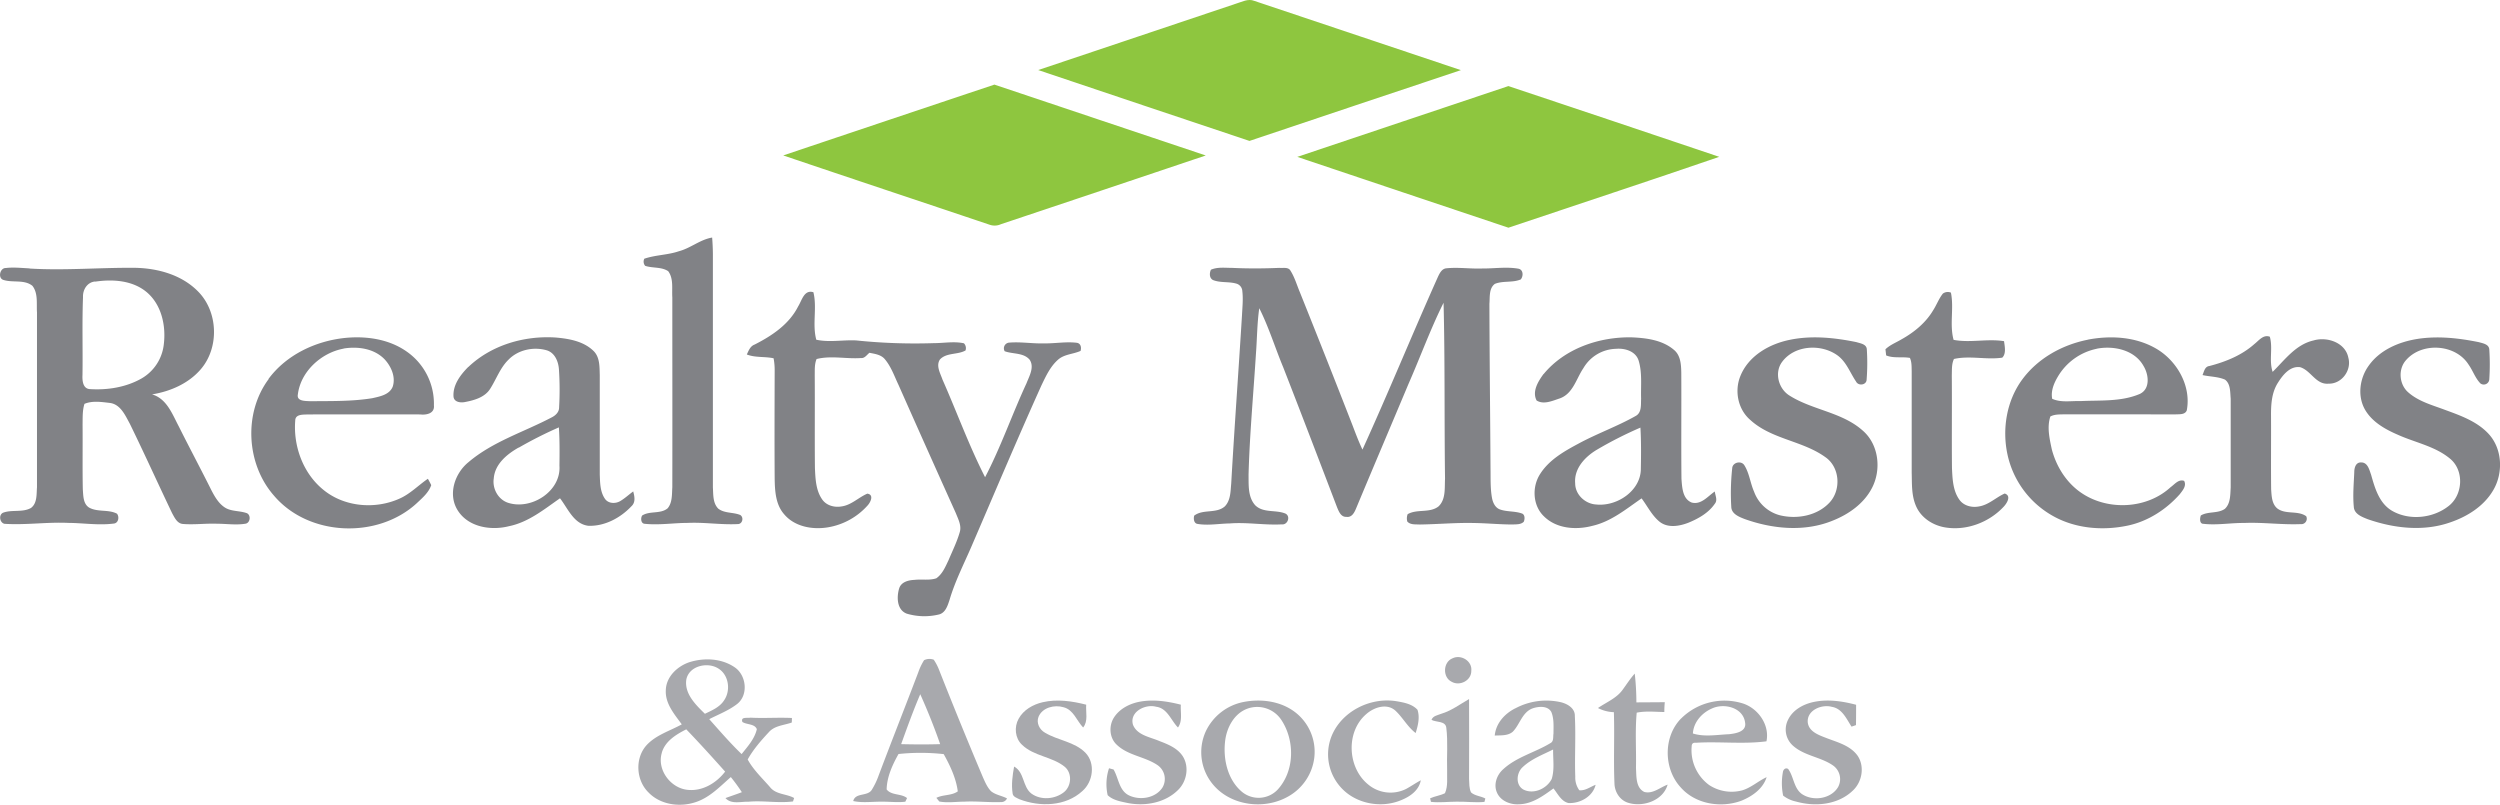 <svg xmlns="http://www.w3.org/2000/svg" viewBox="0 0 1158.07 372.8"><defs><style>.cls-1{fill:#8ec63f;}.cls-2{fill:#818286;}.cls-3{fill:#a8a9ad;}</style></defs><title>logo_color</title><g id="Layer_2" data-name="Layer 2"><g id="Layer_1-2" data-name="Layer 1"><g id="_8ec63fff" data-name="#8ec63fff"><path class="cls-1" d="M572.54,1.7C575.26.92,578.13-.78,581,.4q47.87,16.05,95.73,32.09c-32.67,10.85-65.29,21.86-97.94,32.79-32.62-10.95-65.27-21.81-97.86-32.83C511.45,22.16,542,12,572.54,1.7Z"/><path class="cls-1" d="M362.82,72q48.9-16.45,97.82-32.81,48.95,16.43,97.9,32.83Q511.09,88,463.63,103.87a7,7,0,0,1-5.16.25C426.6,93.39,394.68,82.8,362.82,72Z"/><path class="cls-1" d="M600.94,72.67c32.58-11,65.21-21.81,97.79-32.8,32.56,10.93,65.15,21.74,97.67,32.78-32.47,11.18-65.11,21.87-97.65,32.83C666.15,94.53,633.52,83.67,600.94,72.67Z"/></g><g id="_818286ff" data-name="#818286ff"><path class="cls-2" d="M314.48,116.38c5.43-1.42,9.8-5.4,15.41-6.34.2,2.58.33,5.16.34,7.74q0,54,0,108c.21,3.34-.06,7.3,2.51,9.85,2.91,2.24,6.9,1.57,10.17,2.93,1.8,1.15,1,4.29-1.21,4.21-7.66.39-15.3-.9-23-.55-6.66,0-13.32,1.12-20,.42-1.84-.08-2-2.56-1.25-3.82,3.53-2.31,8.51-.58,11.83-3.37,2.23-2.68,1.94-6.45,2.16-9.71.06-29.32,0-58.63,0-88-.27-4,.66-8.69-1.91-12.12-3.13-2.09-7.21-1.32-10.67-2.48a3,3,0,0,1-.39-3.3C303.71,118.06,309.31,118.15,314.48,116.38Z"/><path class="cls-2" d="M13.64,124.39c16.33,1,32.68-.49,49-.33,10.42.21,21.4,3.21,28.93,10.78,9.51,9.39,10.13,26.14,1.4,36.25-5.66,6.58-14.1,10.24-22.54,11.6,6.84,2,9.38,9.16,12.4,14.86,5,10,10.25,19.83,15.23,29.81,1.54,2.91,3.28,5.92,6.13,7.75s6.61,1.44,9.83,2.5c2.36.59,2.07,4.71-.4,5-4.31.7-8.7,0-13,0-5.35-.22-10.7.55-16,.1-2.6-.28-3.79-3-4.9-5-6.58-13.77-12.87-27.69-19.57-41.4-2.16-3.93-4.36-9.16-9.46-9.68-3.8-.43-7.93-1.09-11.56.45-1,3.1-.81,6.43-.88,9.66.1,10-.1,20,.11,29.95.24,2.9.1,6.64,2.89,8.42,4,2.25,8.94.74,12.94,2.85,1.19,1.49.68,4.39-1.5,4.57-7,.91-14.05-.27-21.06-.31-9.65-.45-19.29,1-28.92.46-2.7.19-3.66-4.1-1.28-5.18,4.13-1.53,9,0,12.92-2.2,2.93-2.19,2.53-6.34,2.78-9.59,0-27,0-54,0-81-.27-4.09.58-8.89-2.13-12.32-3.74-3-9-1.34-13.33-2.69-2.8-.73-1.75-5.62,1-5.54,3.64-.45,7.31,0,11,.16m30.47,6.08c-3.72.26-5.86,3.8-5.69,7.28-.46,12-.06,24-.24,36-.13,2.62.13,6.48,3.57,6.58,8.07.49,16.52-.85,23.63-4.85a20.84,20.84,0,0,0,10.46-15.83c1.08-8.64-1-18.4-7.92-24.25C61.43,129.86,52.21,129.25,44.11,130.47Z"/><path class="cls-2" d="M560.94,124.94c3.07-1.34,6.53-.84,9.8-.85,7.29.35,14.59.31,21.88,0,1.73.18,4.21-.53,5.21,1.37,1.93,3.08,2.92,6.62,4.32,9.94q12.32,30.69,24.32,61.48c1.46,3.83,2.9,7.68,4.66,11.39,12.08-26.51,23.08-53.5,35-80.11.8-1.67,1.81-3.72,3.92-3.88,5.53-.56,11.09.31,16.64.09,5.5.05,11.07-.86,16.53.07,2.44.33,2.56,3.4,1.24,5-3.8,1.62-8.19.51-12,2.06-2.82,2.1-2.25,6.14-2.52,9.24.06,25.36.37,50.73.51,76.1.09,4.61-.14,9.27.69,13.83.39,2.09,1.38,4.33,3.45,5.23,3.27,1.26,6.94.77,10.25,1.91,1.63.44,1.58,2.64,1,3.9-1.36,1.33-3.38,1.15-5.11,1.25-6,0-12.06-.62-18.1-.69-8.33-.19-16.64.59-25,.7-1.93-.12-4.28.21-5.72-1.37a5.34,5.34,0,0,1,.16-3.42c4.38-2.52,10.21-.38,14.31-3.61,3.43-3.27,2.77-8.5,3-12.8-.36-27.17,0-54.36-.68-81.52-6.07,12.16-10.71,25-16.18,37.44-8.08,19.25-16.26,38.46-24.3,57.73-.8,1.95-2,4.41-4.55,4-2.49.12-3.45-2.42-4.25-4.29-8.28-21.67-16.55-43.35-25-65-3.78-9.08-6.66-18.56-11.09-27.36-1,6.94-1,14-1.53,21-1.18,18.68-2.91,37.33-3.43,56.05.07,4.8-.37,10.38,3.08,14.22,3.74,3.71,9.54,2,14,3.86,2.52,1.24,1.07,5.36-1.7,5-8,.44-16-1.06-24.09-.43-5,.08-10,1.06-14.93.22-1.74-.25-1.91-2.48-1.54-3.83,4.08-3.14,10.18-.82,14.15-4.26,2.75-2.77,2.66-7,3-10.63,1.48-26.05,3.4-52.07,5-78.12.18-3.65.58-7.32.14-11a3.79,3.79,0,0,0-2.48-3.38c-3.61-1.17-7.63-.32-11.15-1.77C560.13,128.76,560.22,126.46,560.94,124.94Z"/><path class="cls-2" d="M369.72,141.94c1.74-2.72,2.74-7.9,7.07-6.57,1.78,7.19-.6,14.81,1.34,22,6.09,1.33,12.37,0,18.54.33a263.08,263.08,0,0,0,36,1.25c4.6,0,9.29-.92,13.84.07a3.19,3.19,0,0,1,.74,3.33c-3.69,2.07-8.73.91-11.81,4.13-2,2.92.16,6.45,1.15,9.36,6.64,15,12.26,30.56,19.73,45.22,7.34-14.08,12.53-29.16,19.2-43.55,1.3-3.37,3.76-7.5,1.4-10.93-2.87-3.3-7.75-2.48-11.52-3.88a2.65,2.65,0,0,1,2.23-4c5.36-.42,10.72.53,16.09.37,5,.07,10-.87,14.92-.3,2,.18,2.4,2.15,1.91,3.78-3.34,1.51-7.34,1.48-10.25,3.91-3.69,3.16-5.78,7.7-7.85,12-11.25,24.95-21.87,50.19-32.72,75.32-3.46,7.93-7.39,15.7-9.84,24-.9,2.72-1.91,6.25-5.16,6.91a28.61,28.61,0,0,1-14.67-.42c-4.67-1.74-4.76-7.77-3.51-11.79,1-3,4.42-3.77,7.18-3.87,3.31-.39,6.81.36,10-.73,2.86-2,4.21-5.36,5.66-8.38,1.79-4.26,3.87-8.43,5.16-12.87,1-3.09-.68-6.12-1.78-8.93q-13.35-29.64-26.54-59.37c-1.91-4-3.38-8.39-6.28-11.86-1.74-2.19-4.65-2.53-7.2-3.05-1.2.94-2.17,2.62-3.93,2.44-6.83.49-13.84-1.25-20.55.46-1,2.36-.81,5-.86,7.47.11,14.32-.06,28.64.09,43,.23,5,.41,10.48,3.46,14.7,2,2.74,5.6,3.66,8.81,3.11,4.58-.6,7.9-4.17,12-5.93,3.13.45,1.59,3.8.23,5.36a31.6,31.6,0,0,1-18.44,10.24c-7.16,1.2-15.47-.25-20.33-6.07-3.94-4.46-4.28-10.72-4.38-16.38-.11-16.7-.05-33.39,0-50.08a29.34,29.34,0,0,0-.5-5.77c-4.09-.9-8.43-.21-12.4-1.76.84-1.79,1.58-3.86,3.61-4.6C357.57,155.55,365.55,150.23,369.72,141.94Z"/><path class="cls-2" d="M900,136a3.8,3.8,0,0,1,3.72-.45c1.49,7.2-.71,14.76,1.24,21.88,7.7,1.49,15.63-.64,23.37.61.31,2.42,1.09,5.79-.84,7.64-7.4,1.09-15-1.06-22.36.61-1.13,2.34-.91,5-1,7.55.12,14.33-.06,28.66.08,43,.24,5,.41,10.54,3.53,14.77,2,2.71,5.67,3.61,8.89,3,4.57-.69,7.92-4.19,12-6,3.12,1,1.16,4.31-.31,5.94-6.84,7.46-17.56,11.52-27.61,9.7-5.48-1-10.65-4.36-13-9.48s-2-10.58-2.16-15.91c0-15.68,0-31.36,0-47-.06-2,.05-4.18-.83-6.07-3.64-.65-7.53.29-11-1.15-.08-.71-.24-2.14-.33-2.85,2.15-2.06,5-3.13,7.51-4.64,5.79-3.23,11.11-7.59,14.54-13.33C897.13,141.2,898.14,138.3,900,136Z"/><path class="cls-2" d="M1044.27,159.39c2.1-1.63,4.14-4.55,7.18-3.41,1.5,5.31-.48,11,1.3,16.28,5.64-5.55,10.72-12.67,18.9-14.54,6.29-1.89,14.81.94,16.17,8,1.61,5.8-3.07,12.19-9.17,12-5.85.58-8.17-6.15-13.16-7.63-4.73-.65-8.1,3.71-10.33,7.27-2.9,4.57-3.2,10.14-3.15,15.4.06,11.31-.07,22.62.05,33.92.22,3.05.28,6.66,2.81,8.81,3.88,3,9.49.83,13.42,3.63a2.54,2.54,0,0,1-2.6,3.67c-8.7.36-17.39-.91-26.09-.54-6.31-.06-12.63,1.12-18.91.4-1.91,0-1.69-2.65-1.19-3.88,3.39-2,7.85-.77,11.12-3.06,2.67-2.48,2.48-6.52,2.7-9.88,0-13.71,0-27.42,0-41.13-.28-3,0-6.88-2.65-8.85-3.28-1.42-7-1.33-10.4-2.11.72-1.6,1-3.93,3.17-4.19C1030.95,167.6,1038.39,164.62,1044.27,159.39Z"/><path class="cls-2" d="M124.37,175.55c8.24-11.16,21.76-17.56,35.36-19,9.87-1,20.45.49,28.7,6.33A29.4,29.4,0,0,1,201,187.76c.43,3.76-3.43,4.56-6.32,4.22-17.34-.06-34.69,0-52,0-2.16.14-5.9-.25-5.92,2.88-.93,11.84,3.64,24.41,13,32,9.71,8,24,9.21,35.32,4.11,4.95-2.18,8.72-6.18,13.13-9.19.56,1,1.08,1.94,1.55,2.95-1.18,3.48-4.12,5.94-6.71,8.38-18.09,16.65-50,15.44-66.09-3.46-12.91-14.65-14.22-38.33-2.5-54.06m34.73-14.09c-10.36,1.88-19.94,10.6-21.22,21.27-.58,3.23,3.7,2.94,5.8,3.09,9.56-.11,19.2.14,28.67-1.4,3.51-.79,8-1.59,9.49-5.38,1.46-4.5-.74-9.39-3.81-12.68C173.22,161.37,165.66,160.39,159.1,161.46Z"/><path class="cls-2" d="M216.95,170c10.69-10.18,26-14.63,40.58-13.64,6.12.54,12.79,1.72,17.37,6.17,3,2.89,2.81,7.36,2.93,11.19,0,15.34,0,30.67,0,46,.14,3.84.13,8.08,2.42,11.36,1.55,2.24,4.83,2.33,7,1.07s4-3,6.07-4.51c.64,2.37,1.2,5.06-.87,6.92-5.06,5.36-12.39,9.28-19.89,9-6.79-.81-9.46-8-13.15-12.74-7.39,5.13-14.62,11.11-23.68,12.94-8.39,2.12-18.94.42-23.78-7.47-4.55-7.35-1.29-17.05,5.07-22.2,11.2-9.53,25.53-13.91,38.37-20.65,1.91-.92,3.68-2.54,3.61-4.83a142.93,142.93,0,0,0-.08-17.44c-.23-3.66-1.89-7.81-5.74-8.92-6.08-1.73-13.2-.22-17.65,4.39-3.87,3.79-5.61,9-8.49,13.5-2.48,3.9-7.25,5.25-11.53,6.07-2,.46-5.22.15-5.43-2.52-.35-5.4,3.22-10.07,6.83-13.71m23.33,37.34c-5.38,3.06-11,7.64-11.51,14.28-.73,4.71,2,9.77,6.58,11.29,10.73,3.52,24.66-5.27,23.84-17.14.08-5.93.13-11.87-.26-17.78A189.86,189.86,0,0,0,240.28,207.38Z"/><path class="cls-2" d="M715.12,173.2c9.74-11.76,25.54-17.14,40.5-16.94,6.84.28,14.32,1.17,19.74,5.76,3.21,2.58,3.4,7,3.46,10.78.1,16.34-.09,32.69.08,49,.31,3.91.47,9.33,4.77,11,4.39,1.13,7.45-2.95,10.67-5.13.2,1.88,1.42,4,0,5.7-2.91,4.25-7.63,6.9-12.3,8.8-4.23,1.63-9.58,2.53-13.37-.57-3.52-2.91-5.53-7.15-8.24-10.74-7.17,4.94-14.11,10.75-22.81,12.73-7.57,2-16.61,1.35-22.42-4.41-5.23-5-5.62-13.66-1.77-19.61,4.17-6.59,11.2-10.56,17.9-14.14,8.59-4.64,17.86-7.93,26.36-12.74,2.88-1.54,2.37-5.23,2.52-8-.2-5.87.59-11.93-1.14-17.62-1.35-4.36-6.34-5.86-10.45-5.49a18,18,0,0,0-15.17,9c-3.31,4.86-4.78,11.86-11,14-3.31,1.08-7.38,3-10.65.93-2.19-4.19.75-8.92,3.25-12.3m24.87,35c-5.56,3.24-10.85,8.75-10.25,15.68,0,5.25,4.66,9.55,9.78,9.81,9.65,1,20.81-6.47,20.64-16.82.12-6.27.17-12.55-.2-18.8A182.48,182.48,0,0,0,740,208.16Z"/><path class="cls-2" d="M829.07,157.42c10.18-2.12,20.72-1,30.83,1.05,1.8.58,4.72.9,4.86,3.33a98.27,98.27,0,0,1-.08,13.94c0,2.69-3.83,3.19-4.91,1-2.83-4.17-4.54-9.33-8.86-12.3-7.6-5.26-19.64-4.54-25.37,3.17-3.74,5-1.7,12.61,3.56,15.72,10.64,6.69,24.29,7.59,33.85,16.2,7.42,6.48,8.64,18.13,4.14,26.63-3.75,7.17-10.74,12.07-18.12,15-13,5.33-27.82,3.92-40.82-.74-2.55-1-6-2.32-6.17-5.53a107,107,0,0,1,.43-18c.15-2.7,4.1-3.65,5.57-1.45,2.39,3.74,2.78,8.32,4.56,12.33a17.44,17.44,0,0,0,12,10.93c7.94,1.93,17.3.21,23-5.95,5.44-5.89,4.74-16.37-2-21-10.6-7.65-24.93-8.23-34.74-17.21-5.76-4.91-7.43-13.48-4.59-20.38C810,164.77,819.63,159.34,829.07,157.42Z"/><path class="cls-2" d="M967.07,157.35c10.39-2,21.76-1.42,31.17,3.83,10,5.51,16.92,17.47,14.74,28.9-.83,2.16-3.51,1.74-5.34,1.89-17-.05-34,0-51-.05-2.3.09-4.74-.1-6.85,1-1.64,4.89-.4,10.23.64,15.13,2.14,8.24,7,15.93,14.24,20.62,12.25,8,30,7,40.83-3,1.87-1.32,3.66-3.82,6.25-2.92,1.23,2.32-.69,4.43-2,6.17-6.33,7.13-14.76,12.58-24.15,14.56-11.91,2.51-24.94,1.34-35.54-5a43,43,0,0,1-20.15-28c-2.53-11.83-.38-24.88,6.87-34.71s18.53-16.05,30.35-18.4m4.1,4.2a27.33,27.33,0,0,0-17.91,12.79c-1.85,3.09-3.39,6.69-2.69,10.37,4.07,1.87,8.75.91,13.09,1.07,9.21-.45,19,.37,27.61-3.37,4.85-2.41,4-9,1.63-12.88C988.76,162,979,160,971.17,161.55Z"/><path class="cls-2" d="M1119.82,157c9.46-1.48,19.13-.39,28.46,1.5,1.84.54,4.68.94,4.83,3.38a104.49,104.49,0,0,1,0,13.82,2.56,2.56,0,0,1-4.12,1.9c-2.41-2.48-3.47-5.89-5.45-8.67-6-9.55-21.55-10.6-28.95-2.16-3.82,4.2-3.26,11.33,1,15,4.8,4.23,11.16,5.89,17,8.09,7.12,2.61,14.66,5.27,20,10.91,6.59,6.92,7.1,18.23,2.35,26.29-4.35,7.49-12.13,12.3-20.17,15-12.34,4.25-25.9,2.65-38-1.56-2.69-1.08-6.28-2.38-6.43-5.8-.51-5.32,0-10.68.22-16,0-2,.69-4.6,3.17-4.49,3.07-.07,3.8,3.45,4.63,5.72,1.74,6.17,3.72,13.12,9.61,16.63,8,4.69,19,3.58,26.27-2.14,6.69-5.16,7.33-16.47.7-21.94-6.89-5.75-16-7.42-24-11-5.95-2.56-12.08-5.94-15.41-11.73-3.63-6.37-2.46-14.68,1.8-20.47C1102.47,162.09,1111.24,158.36,1119.82,157Z"/></g><g id="_a8a9adff" data-name="#a8a9adff"><path class="cls-3" d="M672.86,304.94c3.94-1.94,9.21,1.29,8.69,5.8.08,4.48-5.32,7.24-9.08,5.09C668.16,313.78,668.42,306.67,672.86,304.94Z"/><path class="cls-3" d="M319.55,306.69c6.76-2.09,14.73-1.69,20.7,2.37,5.58,3.67,6.58,13.12,1,17.21-3.86,2.93-8.43,4.67-12.71,6.86,4.89,5.5,9.7,11.07,15,16.18,2.79-3.52,6-7,7.05-11.53-1-2.57-4.6-2-6.69-3.34-.92-2.54,2.27-1.71,3.74-2,6.39.35,12.8-.16,19.19.15,0,.53,0,1.58-.07,2.11-3.6,1.29-7.91,1.38-10.61,4.46-3.62,3.9-7.22,8-9.8,12.65,2.63,4.85,6.79,8.7,10.38,12.85,2.76,3.47,7.61,3,11.13,5l-.52,1.59c-6.86.88-13.77-.5-20.65.13-3.51-.12-7.94,1.33-10.63-1.69,2.52-.93,5.08-1.75,7.59-2.73a86.31,86.31,0,0,0-5.11-7c-5,4.36-9.7,9.41-16.14,11.56-7.38,2.52-16.44,1.35-22-4.44-5.72-5.58-6.36-15.61-1.07-21.69,4.36-4.9,10.91-6.76,16.49-9.85-3.43-4.7-7.72-9.61-7.4-15.81.15-6.32,5.46-11.22,11.16-13.06m-1.67,8.19c-.9,6.53,4.36,11.62,8.63,15.79,3.24-1.58,6.87-3.06,8.89-6.25,3.16-4.57,2.19-11.75-2.69-14.74-5-3.18-13.64-1.22-14.83,5.2m-11.33,33.86c-2.37,7.84,4.08,16.46,12.06,17.17,6.82.69,13.23-3.19,17.26-8.46-5.91-6.63-11.88-13.21-18-19.58C313.14,340.25,308.07,343.36,306.55,348.74Z"/><path class="cls-3" d="M428,305.85a5.65,5.65,0,0,1,4.54-.26,23.61,23.61,0,0,1,2.5,4.81q9.86,25,20.28,49.66c1,2.24,2,4.61,3.72,6.42,2.14,1.77,5,2.07,7.43,3.37a2.84,2.84,0,0,1-2.73,1.69c-5.68.23-11.35-.5-17-.19-3.87,0-7.8.65-11.63-.07l-1.36-1.69c3.13-1.59,7-.94,9.92-3-.78-6.11-3.55-11.92-6.51-17.26a97.72,97.72,0,0,0-20.94-.05c-2.81,5-5.38,10.6-5.5,16.41,2.26,2.88,6.71,1.79,9.45,4l-.8,1.68c-3.57.45-7.17-.06-10.74,0-4.46-.09-9,.66-13.39-.31,1-4,6.6-2.05,8.57-5.15a34.32,34.32,0,0,0,3.25-6.81c6-15.91,12.26-31.73,18.3-47.62a27.33,27.33,0,0,1,2.67-5.62m-1.72,15.67c-3.26,7.61-6.06,15.4-8.87,23.18,6,.15,12.05.18,18.07,0C432.77,336.84,429.66,329.11,426.26,321.52Z"/><path class="cls-3" d="M751.5,319.72c1.9-2.58,3.61-5.3,5.76-7.69a121.14,121.14,0,0,1,.76,13.33c4.38,0,8.77-.07,13.16-.07a43,43,0,0,0-.21,4.54c-4.26-.06-8.59-.56-12.8.3-.8,8.5-.15,17.09-.34,25.62.24,3.79-.18,9.13,3.85,11.1,3.93,1.06,7.31-2.12,10.81-3.39-2.07,7.35-11.29,10.52-18.11,8.46-4-1.13-6.45-5.07-6.52-9.08-.47-11,.09-22-.27-32.94a17.2,17.2,0,0,1-7.37-1.92C744,325.36,748.65,323.54,751.5,319.72Z"/><path class="cls-3" d="M483,325.29c6.68-1.55,13.61-.53,20.16,1.14-.27,3.49,1,7.61-1.42,10.57-3-3.13-4.47-8.27-9.14-9.4-4.17-1.24-9.76.13-11.53,4.46-1.11,2.8.46,5.94,3,7.35,6,3.6,13.65,4.14,18.72,9.27,4.74,4.9,3.58,13.45-1.41,17.77-7.77,7.14-19.67,7.42-29.12,3.8-1.16-.61-2.88-1.08-3.16-2.53-.69-4.2-.08-8.48.66-12.63,4.84,2.62,3.85,9.32,8,12.51,4.38,3.21,10.93,2.67,15.1-.65,3.49-2.8,3.89-8.79.38-11.73-5.86-4.78-14.34-4.87-19.83-10.24-3.24-3-3.68-8.22-1.57-12C474.09,328.83,478.51,326.33,483,325.29Z"/><path class="cls-3" d="M527,325.25c6.64-1.49,13.51-.47,20,1.18-.25,3.49.9,7.52-1.33,10.56-3.26-3.27-4.88-8.92-10.1-9.6-5-1.39-12.42,2.31-10.76,8.29,1.93,4.95,8,5.73,12.33,7.62,4,1.52,8.4,3.31,10.81,7.11,3,4.85,1.81,11.56-2.2,15.49-6,6-15.2,7.67-23.31,6.09-3.24-.7-6.86-1.25-9.34-3.64a23.38,23.38,0,0,1,.63-12.47l2.1.57c2.37,4,2.51,9.77,7.16,12,5.11,2.46,12.42,1.27,15.56-3.75a7.79,7.79,0,0,0-2.53-10.39c-5.85-3.87-13.54-4.35-18.72-9.34-3.45-3.19-3.74-8.82-1.24-12.66S522.75,326.25,527,325.25Z"/><path class="cls-3" d="M576,325.19c8-1.58,17-.47,23.69,4.53a23.13,23.13,0,0,1,9.15,21.06,23.87,23.87,0,0,1-12,18.11c-10.8,6.23-26,4.57-34.43-4.89a23.31,23.31,0,0,1-3.84-25.26A24.56,24.56,0,0,1,576,325.19m2.07,3c-6.47,2.22-10,9.11-10.61,15.56-.87,8.3,1.34,17.7,8,23.17a12.14,12.14,0,0,0,16.33-1.09c7.91-8.56,8.1-22.55,1.91-32.11A13.4,13.4,0,0,0,578,328.21Z"/><path class="cls-3" d="M616.82,341c4.64-11.46,17.86-18.09,29.89-16.2,3.49.59,7.45,1.28,9.91,4,1.17,3.55.22,7.31-.85,10.76-3.82-2.89-6-7.28-9.51-10.48-4-3.44-9.92-1.37-13.42,1.76-9.52,8.21-8.68,24.85,1,32.61a16.14,16.14,0,0,0,17.52,2c2.31-1.26,4.48-2.77,6.79-4-.82,4.57-4.79,7.42-8.8,9.08-9.49,4.13-21.56,1.84-28.42-6A22.78,22.78,0,0,1,616.82,341Z"/><path class="cls-3" d="M667.51,330.68c4.75-1.41,8.76-4.41,13-6.87.11,12.31,0,24.63,0,37,.12,2.08,0,4.31.9,6.24,1.81,1.66,4.52,1.67,6.64,2.84l-.41,1.57c-4.32.43-8.65-.21-13-.1-3.93,0-7.87.54-11.78.08-.1-.41-.29-1.23-.39-1.64,2.21-1,4.7-1.27,6.88-2.37,1.47-3.32.89-7.09,1-10.61-.22-6.55.43-13.16-.38-19.68-.33-3.29-4.66-2.45-6.86-3.68C663.81,331.56,665.94,331.35,667.51,330.68Z"/><path class="cls-3" d="M702,328.1A30.43,30.43,0,0,1,723,325.28c3.08.75,6.63,2.78,6.51,6.41.5,9.37-.14,18.76.2,28.14a10,10,0,0,0,1.87,6.24c2.77.3,5.09-1.6,7.56-2.53C737.8,369,732,372.21,726.61,372c-3.42-.74-5-4.34-7-6.78-4.72,3.43-9.82,7.2-15.91,7.34-4,.28-8.61-1.51-10.27-5.44-1.65-3.72-.08-8.12,2.84-10.73,6.25-5.79,14.81-7.81,21.94-12.16,1.64-.82,1.15-2.94,1.41-4.42,0-3.33.3-6.84-1-10-1.66-3-5.92-2.62-8.7-1.66-4.81,1.79-5.85,7.42-9.14,10.79-2.29,2-5.56,1.63-8.37,1.8.54-5.69,4.59-10.17,9.55-12.64m3.28,27.35c-2.8,2.65-3.27,8.18.43,10.28,4.69,2.42,10.87-.37,13.13-4.9,1.36-4.39.58-9.12.65-13.64C714.58,349.64,709.25,351.6,705.25,355.45Z"/><path class="cls-3" d="M778.74,332.84a28.47,28.47,0,0,1,28.76-6.93c7.05,2.37,12.34,10,10.77,17.49-10.79,1.41-21.78,0-32.64.67-1.34-.16-2,.41-2,1.72a20,20,0,0,0,8.11,17.87,19,19,0,0,0,15.2,2.48c4.21-1.22,7.48-4.33,11.42-6.14-1.7,5.4-6.66,8.86-11.66,10.9-9.46,3.51-21.26,1.64-28.11-6.12-8-8.62-8.18-23.46.12-31.94M793,328.2c-4.64,2-8.53,6.39-8.8,11.57,5.34,1.7,11.21.57,16.73.34,3-.34,8.13-1.11,7.46-5.29C807.57,327.73,798.64,325.55,793,328.2Z"/><path class="cls-3" d="M839.5,325.32c6.71-1.59,13.72-.59,20.3,1.15,0,3.13,0,6.28-.06,9.42l-2.06.71c-2.33-3.58-4.35-8.39-9.08-9.16-4.76-1.33-11.75,1.56-11.19,7.29.61,4.42,5.49,5.9,9.06,7.31,5,1.89,10.7,3.41,14,8,3.41,5,2.13,12.28-2.29,16.27-6.88,6.55-17.36,7.48-26.18,5a14.81,14.81,0,0,1-6-2.76,28.28,28.28,0,0,1-.13-10.77c.12-1.26,1.19-2.34,2.45-1.58,2.62,3.54,2.54,8.79,6.29,11.56,5.15,3.56,13.58,2.37,16.86-3.2a7.72,7.72,0,0,0-2.5-10.07c-5.79-3.94-13.45-4.41-18.67-9.3a10,10,0,0,1-2-11.81C830.42,329,834.95,326.42,839.5,325.32Z"/></g></g></g></svg>